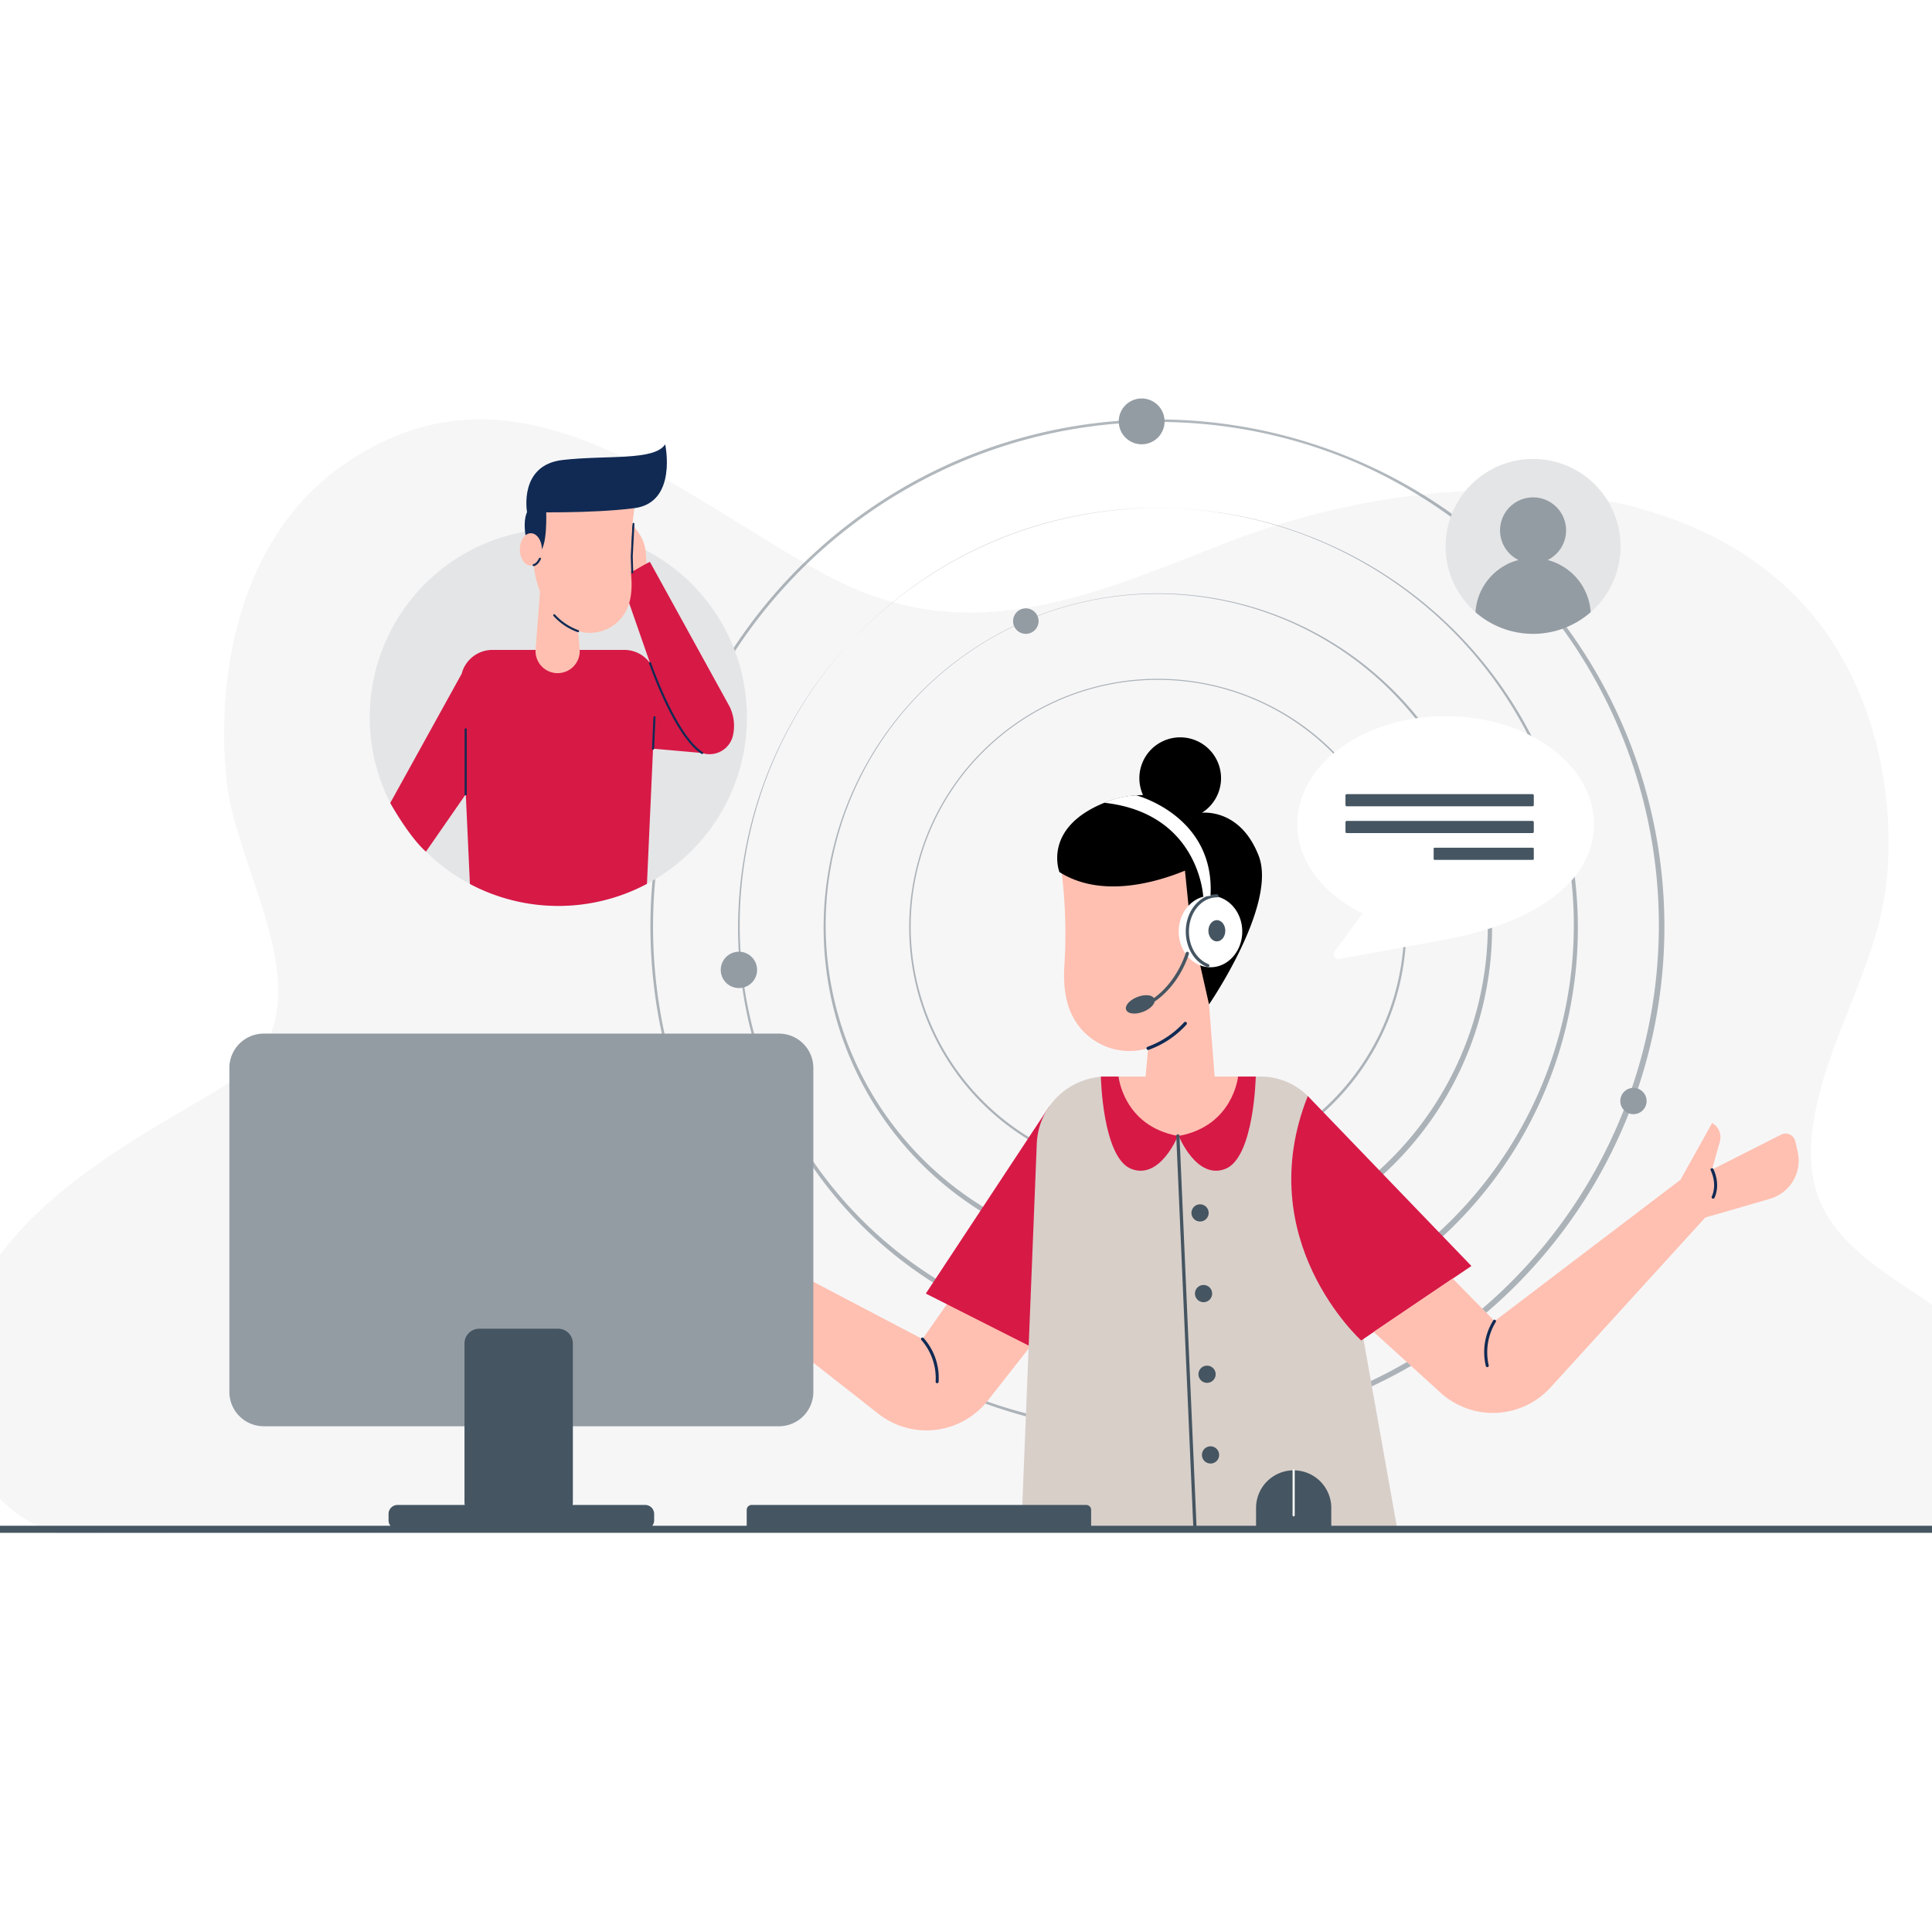 <svg xmlns="http://www.w3.org/2000/svg" xmlns:xlink="http://www.w3.org/1999/xlink" width="640" height="640" viewBox="0 0 640 640">
  <rect x="0" y="0" width="640" height="640" fill="#808080" stroke="none"/>
  <defs>
    <clipPath id="clip-_24_7">
      <rect width="640" height="640"/>
    </clipPath>
  </defs>
  <g id="_24_7" data-name="24*7" clip-path="url(#clip-_24_7)">
    <rect width="640" height="640" fill="#fff"/>
    <path id="Path_53130" data-name="Path 53130" d="M34.416,398.772C13.261,393.316-.419,370.548.01,348.7c.925-47,46.749-73.4,82.341-94.062,8.225-4.775,16.84-10.064,21.107-18.563l.01-.019c12.556-25.058-10.837-60.711-13.449-86.72-3.736-37.2,5.319-80.277,37.065-103.412C184.828,3.843,238.166,53.672,288,80.877c46.8,25.544,86.679,7.909,132.01-9.865,39.907-15.647,86.432-22.71,128.8-14.084,22.992,4.682,45.25,15.02,61.58,31.874,23.143,23.887,32.413,59.09,29.781,91.689-2.2,27.257-17.8,50.47-23.461,76.783-7.074,32.866,6.984,45.157,33.244,62.246,25.994,16.916,48.726,49.082,35.891,77.315Z" transform="translate(-15 109.25)" fill="#e4e5e6" opacity="0.33"/>
    <g id="Group_35774" data-name="Group 35774" opacity="0.42">
      <path id="Path_53131" data-name="Path 53131" d="M1435.669,396.515a81.73,81.73,0,1,0,57.792,23.938,81.2,81.2,0,0,0-57.792-23.938m0,164.321a82.334,82.334,0,1,1,32.148-6.491,82.07,82.07,0,0,1-32.148,6.491" transform="translate(-1052.258 -171.305)" fill="#455561"/>
      <path id="Path_53132" data-name="Path 53132" d="M1264.225,306.8a109.673,109.673,0,1,0,35.027-23.633,109.959,109.959,0,0,0-35.027,23.633m77.926,188.991a110.72,110.72,0,1,1,43.232-8.728,110.367,110.367,0,0,1-43.232,8.728" transform="translate(-958.74 -77.786)" fill="#455561"/>
      <path id="Path_53133" data-name="Path 53133" d="M1150.573,193.148a138.154,138.154,0,1,0,44.079-29.728,138.274,138.274,0,0,0-44.079,29.728m98.061,237.6a139.1,139.1,0,1,1,54.315-10.966,138.669,138.669,0,0,1-54.315,10.966" transform="translate(-865.222 15.732)" fill="#455561"/>
      <path id="Path_53134" data-name="Path 53134" d="M1155.115,30.539a167.2,167.2,0,0,0-65.063,321.169A167.2,167.2,0,0,0,1220.178,43.674a166.106,166.106,0,0,0-65.063-13.135m0,335.165a168.057,168.057,0,0,1-65.4-322.823,168.057,168.057,0,0,1,130.8,309.619,166.962,166.962,0,0,1-65.4,13.2" transform="translate(-771.704 109.25)" fill="#455561"/>
    </g>
    <path id="Path_53135" data-name="Path 53135" d="M1099.23,791.2a6.017,6.017,0,1,1-6.017-6.017,6.017,6.017,0,0,1,6.017,6.017" transform="translate(-848.435 -469.911)" fill="#949ca3"/>
    <path id="Path_53136" data-name="Path 53136" d="M2372.573,982.776a4.355,4.355,0,1,1-4.355-4.355,4.355,4.355,0,0,1,4.355,4.355" transform="translate(-1827.118 -618.049)" fill="#949ca3"/>
    <path id="Path_53137" data-name="Path 53137" d="M1667.217,7.586a7.589,7.589,0,1,1-7.59-7.59,7.59,7.59,0,0,1,7.59,7.59" transform="translate(-1281.438 132.004)" fill="#949ca3"/>
    <path id="Path_53138" data-name="Path 53138" d="M2041.859,673.891a3.51,3.51,0,1,1-3.51-3.51,3.51,3.51,0,0,1,3.51,3.51" transform="translate(-1574.891 -381.908)" fill="#80c0ff"/>
    <path id="Path_53139" data-name="Path 53139" d="M1510.51,302.1a4.223,4.223,0,1,1-4.223-4.223,4.223,4.223,0,0,1,4.223,4.223" transform="translate(-1166.47 -96.349)" fill="#949ca3"/>
    <path id="Path_53140" data-name="Path 53140" d="M950.852,1128l-15.208-18.971a5.339,5.339,0,0,0-1.519,6.467l4.126,8.748-24.639-7.67a3.319,3.319,0,0,0-4.149,3.029l-.2,3.54a13.179,13.179,0,0,0,11.641,13.819l17.32,2.007,7.534.818Z" transform="translate(-712.021 -718.169)" fill="#ffc0b1"/>
    <path id="Path_53141" data-name="Path 53141" d="M1031.424,1182.145a.494.494,0,0,1-.411-.218c-2.9-4.31-1.279-9.289-1.208-9.5a.495.495,0,0,1,.938.315c-.016.047-1.534,4.734,1.091,8.631a.495.495,0,0,1-.41.771" transform="translate(-804.044 -766.514)" fill="#102a54"/>
    <path id="Path_53142" data-name="Path 53142" d="M1137.69,1200.765l-11.357,16.226-68.448-35.893-6.816,13.085,60.662,47.578a25.8,25.8,0,0,0,36.2-4.357l18.509-23.548Z" transform="translate(-820.741 -773.419)" fill="#ffc0b1"/>
    <path id="Path_53143" data-name="Path 53143" d="M1376.744,1347.894h-.025a.5.5,0,0,1-.469-.519,19.227,19.227,0,0,0-4.7-13.772.494.494,0,0,1,.7-.7,19.859,19.859,0,0,1,4.986,14.523.5.5,0,0,1-.493.47" transform="translate(-1066.31 -889.68)" fill="#102a54"/>
    <path id="Path_53144" data-name="Path 53144" d="M1419.169,1004.463l-40.947,62.066,34.621,17.508Z" transform="translate(-1071.534 -638.013)" fill="#d71946"/>
    <path id="Path_53145" data-name="Path 53145" d="M1542.07,962.362h51.021a22.2,22.2,0,0,1,21.852,18.3l23.359,131.175H1513.86l5.1-127.276a23.129,23.129,0,0,1,23.111-22.2" transform="translate(-1175.512 -605.738)" fill="#d8cfc9"/>
    <path id="Path_53146" data-name="Path 53146" d="M1652.972,962.362a19.654,19.654,0,0,0,39.307,0Z" transform="translate(-1282.154 -605.738)" fill="#ffc0b1"/>
    <path id="Path_53147" data-name="Path 53147" d="M1701.447,843.846h0a11.476,11.476,0,0,0,11.441-12.365l-3.106-39.956H1693.56l-3.544,39.828a11.476,11.476,0,0,0,11.431,12.493" transform="translate(-1310.517 -474.775)" fill="#ffc0b1"/>
    <path id="Path_53148" data-name="Path 53148" d="M1619.172,648.769h-51.316l.428,3.183a166.35,166.35,0,0,1,1.215,33.207c-.353,5.3.027,11.615,2.671,16.721a21.17,21.17,0,0,0,27.513,9.787c10.33-4.752,26.315-19.644,19.489-62.9" transform="translate(-1216.905 -365.34)" fill="#ffc0b1"/>
    <path id="Path_53152" data-name="Path 53152" d="M1691.94,894a.54.54,0,0,1-.168-1.054,30.3,30.3,0,0,0,12.069-8.075.54.54,0,1,1,.823.7,30.838,30.838,0,0,1-12.557,8.4.54.54,0,0,1-.168.027" transform="translate(-1311.613 -546.188)" fill="#102a54"/>
    <path id="Path_53153" data-name="Path 53153" d="M1631.411,520.1c-5.624-14.381-16.457-14.38-18.766-14.206a13.528,13.528,0,1,0-19.526-5.85,34.742,34.742,0,0,0-12.81,2.551c-20.644,8.366-14.882,22.954-14.882,22.954,13.839,8.776,32.035,3.447,41.584-.47l1.661,16.4,3.7,16.345,2.614,11.565s22.746-33.131,16.429-49.284" transform="translate(-1214.477 -236.666)"/>
    <path id="Path_53158" data-name="Path 53158" d="M1749.11,705.947c5.142.777,9.107,5.731,9.107,11.727,0,6.535-4.711,11.833-10.521,11.833s-10.521-5.3-10.521-11.833,4.71-11.833,10.521-11.833a9.474,9.474,0,0,1,1.414.106" transform="translate(-1346.704 -409.091)" fill="#fff"/>
    <path id="Path_53159" data-name="Path 53159" d="M1754.46,727.75a.522.522,0,0,1-.189-.035c-4.252-1.656-7.11-6.379-7.11-11.752,0-6.812,4.619-12.354,10.3-12.354a.521.521,0,0,1,0,1.042c-5.1,0-9.254,5.075-9.254,11.313,0,4.947,2.591,9.279,6.446,10.781a.521.521,0,0,1-.189,1.006" transform="translate(-1354.359 -407.38)" fill="#455561"/>
    <path id="Path_53160" data-name="Path 53160" d="M1682.656,785.238a.539.539,0,0,0-.667.372c-.029.1-2.732,9.34-10.549,14.951-.758-1.091-3.076-1.271-5.457-.36-2.586.99-4.263,2.89-3.745,4.244s3.035,1.649,5.621.659c2.066-.791,3.548-2.162,3.8-3.372,8.438-5.764,11.247-15.387,11.371-15.828a.54.54,0,0,0-.372-.667" transform="translate(-1289.186 -469.939)" fill="#455561"/>
    <path id="Path_53161" data-name="Path 53161" d="M1664.375,596.823s-1.278-27.62-32.758-31.136a30.8,30.8,0,0,1,10.57-2.462s26.146,6.761,24.59,33.288Z" transform="translate(-1265.784 -299.763)" fill="#fff"/>
    <path id="Path_53162" data-name="Path 53162" d="M1784.872,743.869c0,1.945-1.254,3.522-2.8,3.522s-2.8-1.577-2.8-3.522,1.254-3.522,2.8-3.522,2.8,1.577,2.8,3.522" transform="translate(-1378.973 -435.543)" fill="#455561"/>
    <path id="Path_53163" data-name="Path 53163" d="M1737.175,982.016s5.872,14.655,15.428,10.939,10.087-30.592,10.087-30.592h-5.862s-1.635,16.413-19.653,19.653" transform="translate(-1346.704 -605.738)" fill="#d71946"/>
    <path id="Path_53164" data-name="Path 53164" d="M1652.163,982.016s-5.872,14.655-15.428,10.939-10.088-30.592-10.088-30.592h5.862s1.635,16.413,19.654,19.653" transform="translate(-1261.974 -605.738)" fill="#d71946"/>
    <path id="Path_53165" data-name="Path 53165" d="M1739.845,1175.154a.54.54,0,0,1-.539-.517l-5.657-129.826a.54.54,0,0,1,1.079-.047l5.657,129.826a.541.541,0,0,1-.516.563h-.024" transform="translate(-1344.001 -668.51)" fill="#455561"/>
    <path id="Path_53166" data-name="Path 53166" d="M1760.931,1146.535a2.847,2.847,0,1,1-2.847-2.847,2.847,2.847,0,0,1,2.847,2.847" transform="translate(-1360.549 -744.741)" fill="#455561"/>
    <path id="Path_53167" data-name="Path 53167" d="M1765.893,1261.021a2.847,2.847,0,1,1-2.847-2.847,2.847,2.847,0,0,1,2.847,2.847" transform="translate(-1364.353 -832.505)" fill="#455561"/>
    <path id="Path_53168" data-name="Path 53168" d="M1770.855,1375.507a2.847,2.847,0,1,1-2.847-2.847,2.848,2.848,0,0,1,2.847,2.847" transform="translate(-1368.157 -920.269)" fill="#455561"/>
    <path id="Path_53169" data-name="Path 53169" d="M1775.817,1489.994a2.847,2.847,0,1,1-2.847-2.847,2.847,2.847,0,0,1,2.847,2.847" transform="translate(-1371.961 -1008.033)" fill="#455561"/>
    <path id="Path_53170" data-name="Path 53170" d="M1902.383,989.993l54.2,56.305-36.5,24.67s-36.721-33.112-17.7-80.975" transform="translate(-1469.161 -626.92)" fill="#d71946"/>
    <path id="Path_53171" data-name="Path 53171" d="M2443.43,1049.561l11.841-21.237a5.339,5.339,0,0,1,2.573,6.124l-2.614,9.313,23.02-11.662a3.319,3.319,0,0,1,4.594,2.3l.782,3.458a13.179,13.179,0,0,1-9.181,15.563l-16.744,4.861-7.293,2.06Z" transform="translate(-1888.113 -656.304)" fill="#ffc0b1"/>
    <path id="Path_53172" data-name="Path 53172" d="M2492.738,1102.46a.495.495,0,0,1-.45-.7c1.947-4.293-.336-8.649-.36-8.692a.495.495,0,0,1,.872-.467c.1.2,2.535,4.834.388,9.567a.5.5,0,0,1-.451.29" transform="translate(-1925.246 -705.379)" fill="#102a54"/>
    <path id="Path_53173" data-name="Path 53173" d="M2039.924,1141.695l13.9,14.111,61.524-46.779,8.9,11.769-51.9,57a25.8,25.8,0,0,1-36.423,1.725l-22.168-20.142Z" transform="translate(-1558.724 -718.17)" fill="#ffc0b1"/>
    <path id="Path_53174" data-name="Path 53174" d="M2171.81,1323.068a.5.5,0,0,1-.483-.388,19.858,19.858,0,0,1,2.5-15.151.494.494,0,0,1,.8.576,19.224,19.224,0,0,0-2.339,14.361.5.5,0,0,1-.376.59.515.515,0,0,1-.107.012" transform="translate(-1679.132 -870.182)" fill="#102a54"/>
    <path id="Path_53175" data-name="Path 53175" d="M571.85,1031.48H401.2a11.4,11.4,0,0,1-11.4-11.4V912.807a11.4,11.4,0,0,1,11.4-11.4H571.85a11.4,11.4,0,0,1,11.4,11.4v107.278a11.4,11.4,0,0,1-11.4,11.4" transform="translate(-313.819 -559.014)" fill="#949ca3"/>
    <path id="Path_53176" data-name="Path 53176" d="M754.512,1382.589H728.367a4.878,4.878,0,0,1-4.878-4.878v-52.587a4.878,4.878,0,0,1,4.878-4.878h26.145a4.878,4.878,0,0,1,4.878,4.878v52.587a4.878,4.878,0,0,1-4.878,4.878" transform="translate(-569.621 -880.089)" fill="#455561"/>
    <path id="Path_53177" data-name="Path 53177" d="M700.737,1578.429H618.695a2.968,2.968,0,0,1-2.968-2.968v-2.124a2.968,2.968,0,0,1,2.968-2.968h82.042a2.968,2.968,0,0,1,2.968,2.968v2.124a2.968,2.968,0,0,1-2.968,2.968" transform="translate(-487.011 -1071.832)" fill="#455561"/>
    <path id="Path_53178" data-name="Path 53178" d="M713.945,247.273a62.486,62.486,0,1,1-62.486-62.486,62.486,62.486,0,0,1,62.486,62.486" transform="translate(-466.502 -9.655)" fill="#e4e5e6"/>
    <path id="Path_53179" data-name="Path 53179" d="M695.635,356.83H651.968a10.532,10.532,0,0,0-10.2,7.924v-.007l-23.654,42.791s6.335,11.314,11.827,16.129L643.1,404.692l-.1-3.085,1.5,32.76a62.583,62.583,0,0,0,58.651-.036l3-66.5a10.529,10.529,0,0,0-10.518-11" transform="translate(-488.839 -141.542)" fill="#d71946"/>
    <path id="Path_53180" data-name="Path 53180" d="M979.992,279.852l-26.377-47.9-10.067,4.5,11.532,33.114-.429,24.246,16.253,1.439a7.937,7.937,0,0,0,10.2-5.768h0a14.511,14.511,0,0,0-1.113-9.629" transform="translate(-738.316 -45.809)" fill="#d71946"/>
    <path id="Path_53181" data-name="Path 53181" d="M961.473,191.215l-.191-3.2a13.62,13.62,0,0,0-2.563-7.175l-1.956-2.7-1.46,10.628,1.062,5.4Z" transform="translate(-747.328 -4.56)" fill="#ffc0b1"/>
    <path id="Path_53182" data-name="Path 53182" d="M959.852,193.38a.345.345,0,0,1-.344-.334l-.16-5.344v-.014l.557-10.7a.345.345,0,1,1,.688.036l-.556,10.685.159,5.316a.345.345,0,0,1-.334.355h-.01" transform="translate(-750.428 -3.427)" fill="#102a54"/>
    <path id="Path_53183" data-name="Path 53183" d="M831.655,280.194h0a7.32,7.32,0,0,1-7.308-7.879l1.95-25.49,10.348-.013,2.292,25.4a7.32,7.32,0,0,1-7.281,7.978" transform="translate(-646.92 -57.204)" fill="#ffc0b1"/>
    <path id="Path_53184" data-name="Path 53184" d="M821.06,155.681l32.734-.04-.271,2.03a106.092,106.092,0,0,0-.749,21.184c.229,3.381-.008,7.409-1.691,10.669a13.5,13.5,0,0,1-17.543,6.264c-6.593-3.023-16.8-12.51-12.482-40.107" transform="translate(-643.626 12.688)" fill="#ffc0b1"/>
    <path id="Path_53188" data-name="Path 53188" d="M857.681,312.2a.341.341,0,0,1-.107-.017,19.668,19.668,0,0,1-8.016-5.349.345.345,0,1,1,.524-.447,19.325,19.325,0,0,0,7.705,5.141.345.345,0,0,1-.107.672" transform="translate(-666.201 -102.783)" fill="#102a54"/>
    <path id="Path_53189" data-name="Path 53189" d="M816.041,151.011s.485,11.517-2.261,13.336-3.661-1.671-3.661-1.671-3.909-11.776,2.357-14.391c3.839-1.6,3.565,2.726,3.565,2.726" transform="translate(-635.107 18.6)" fill="#102a54"/>
    <path id="Path_53191" data-name="Path 53191" d="M811.529,87.5s-2.866-15.594,11.795-17.277,30.419.363,33.964-5.195c0,0,4.165,19.278-10.182,21.15S811.529,87.5,811.529,87.5" transform="translate(-636.938 82.15)" fill="#102a54"/>
    <path id="Path_53196" data-name="Path 53196" d="M809.347,196.624c0,2.962-1.631,5.365-3.652,5.367s-3.662-2.4-3.665-5.358,1.631-5.365,3.652-5.367,3.661,2.4,3.665,5.358" transform="translate(-629.83 -14.622)" fill="#ffc0b1"/>
    <path id="Path_53197" data-name="Path 53197" d="M820.522,228.728a.345.345,0,0,1-.044-.686c.028,0,1.005-.186,1.812-1.933a.345.345,0,0,1,.626.289c-.992,2.147-2.3,2.321-2.354,2.327l-.04,0" transform="translate(-643.742 -41.179)" fill="#102a54"/>
    <path id="Path_53198" data-name="Path 53198" d="M989.985,462.094h-.016a.345.345,0,0,1-.329-.36l.468-10.384a.345.345,0,1,1,.689.031l-.468,10.384a.345.345,0,0,1-.344.329" transform="translate(-773.65 -213.748)" fill="#102a54"/>
    <path id="Path_53199" data-name="Path 53199" d="M1002.972,404.581a.343.343,0,0,1-.185-.054c-3.787-2.417-7.866-8.2-12.124-17.183-3.159-6.666-5.244-12.708-5.264-12.768a.345.345,0,1,1,.652-.224c.082.239,8.314,23.982,17.107,29.594a.345.345,0,0,1-.186.635" transform="translate(-770.384 -154.796)" fill="#102a54"/>
    <path id="Path_53200" data-name="Path 53200" d="M724.053,490.334a.345.345,0,0,1-.345-.345V468.444a.345.345,0,0,1,.69,0V489.99a.345.345,0,0,1-.345.345" transform="translate(-569.789 -226.84)" fill="#102a54"/>
    <path id="Path_53201" data-name="Path 53201" d="M1954.579,450.88c-27.135,0-49.132,16-49.132,35.74,0,12.329,8.582,23.2,21.637,29.623l-9.249,12.628a1.558,1.558,0,0,0,1.641,2.43l35.7-6.559c27.949-5.33,48.534-18.384,48.534-38.123s-22-35.74-49.132-35.74" transform="translate(-1475.7 -213.641)" fill="#fff"/>
    <path id="Path_53202" data-name="Path 53202" d="M1908.041,530.369a1.99,1.99,0,0,1-1.592-3.165l8.947-12.216c-13.422-6.764-21.419-17.866-21.419-29.781,0-9.688,5.174-18.786,14.568-25.62,9.353-6.8,21.781-10.55,35-10.55s25.642,3.747,35,10.55c9.394,6.833,14.568,15.932,14.568,25.62,0,9.6-4.7,17.952-13.961,24.811-8.42,6.234-20.5,10.984-34.924,13.735l-35.69,6.556a2.023,2.023,0,0,1-.487.06m35.5-80.471c-26.855,0-48.7,15.84-48.7,35.309,0,11.714,8,22.644,21.4,29.237l.46.227-9.552,13.041a1.128,1.128,0,0,0,1.188,1.759l.029-.006,35.7-6.558c14.3-2.727,26.253-7.423,34.57-13.581,9.032-6.688,13.612-14.8,13.612-24.119,0-19.47-21.847-35.309-48.7-35.309" transform="translate(-1466.907 -212.228)" fill="none"/>
    <path id="Path_53203" data-name="Path 53203" d="M1974.23,565.575h61.56a.412.412,0,0,0,.412-.412v-3.191a.412.412,0,0,0-.412-.412h-61.56a.412.412,0,0,0-.412.412v3.191a.412.412,0,0,0,.412.412" transform="translate(-1528.112 -298.487)" fill="#455561"/>
    <path id="Path_53204" data-name="Path 53204" d="M1974.23,603.592h61.56a.412.412,0,0,0,.412-.412v-3.19a.411.411,0,0,0-.412-.412h-61.56a.412.412,0,0,0-.412.412v3.19a.412.412,0,0,0,.412.412" transform="translate(-1528.112 -327.631)" fill="#455561"/>
    <path id="Path_53205" data-name="Path 53205" d="M2099.26,641.608h32.573a.3.3,0,0,0,.3-.3v-3.414a.3.3,0,0,0-.3-.3H2099.26a.3.3,0,0,0-.3.3v3.414a.3.3,0,0,0,.3.3" transform="translate(-1624.044 -356.773)" fill="#455561"/>
    <path id="Path_53211" data-name="Path 53211" d="M725.491,1602.232H24.683a1.173,1.173,0,1,1,0-2.334H725.491a1.173,1.173,0,1,1,0,2.334" transform="translate(-32.929 -1094.468)" fill="#455561"/>
    <path id="Path_53212" data-name="Path 53212" d="M2173.892,114.779a28.973,28.973,0,1,0-48.065,21.791,19.143,19.143,0,0,1,14.236-17.284,10.948,10.948,0,1,1,9.713,0,19.143,19.143,0,0,1,14.236,17.284,28.9,28.9,0,0,0,9.88-21.791" transform="translate(-1637.067 66.223)" fill="#e4e5e6"/>
    <path id="Path_53213" data-name="Path 53213" d="M2182.228,161.06a10.948,10.948,0,1,0-9.713,0,19.143,19.143,0,0,0-14.236,17.284,28.968,28.968,0,0,0,38.184,0,19.144,19.144,0,0,0-14.236-17.284" transform="translate(-1669.519 24.448)" fill="#949ca3"/>
    <path id="Path_53214" data-name="Path 53214" d="M1236.488,1578.749H1125.661a1.632,1.632,0,0,1-1.632-1.632V1572a1.632,1.632,0,0,1,1.632-1.632h110.827a1.632,1.632,0,0,1,1.632,1.632v5.115a1.632,1.632,0,0,1-1.632,1.632" transform="translate(-876.671 -1071.832)" fill="#455561"/>
    <path id="Path_53215" data-name="Path 53215" d="M1871.812,1540.679H1846.9v-6.99a12.458,12.458,0,1,1,24.917,0Z" transform="translate(-1430.814 -1034.162)" fill="#455561"/>
    <path id="Path_53216" data-name="Path 53216" d="M1899.12,1535.339a.35.35,0,0,1-.35-.35v-14.906a.35.35,0,0,1,.7,0v14.906a.35.35,0,0,1-.35.35" transform="translate(-1470.581 -1033.014)" fill="#fff"/>
    <rect id="Rectangle_18008" data-name="Rectangle 18008" width="708.856" height="376.022" transform="translate(-15 132)" fill="none"/>
  </g>
</svg>
